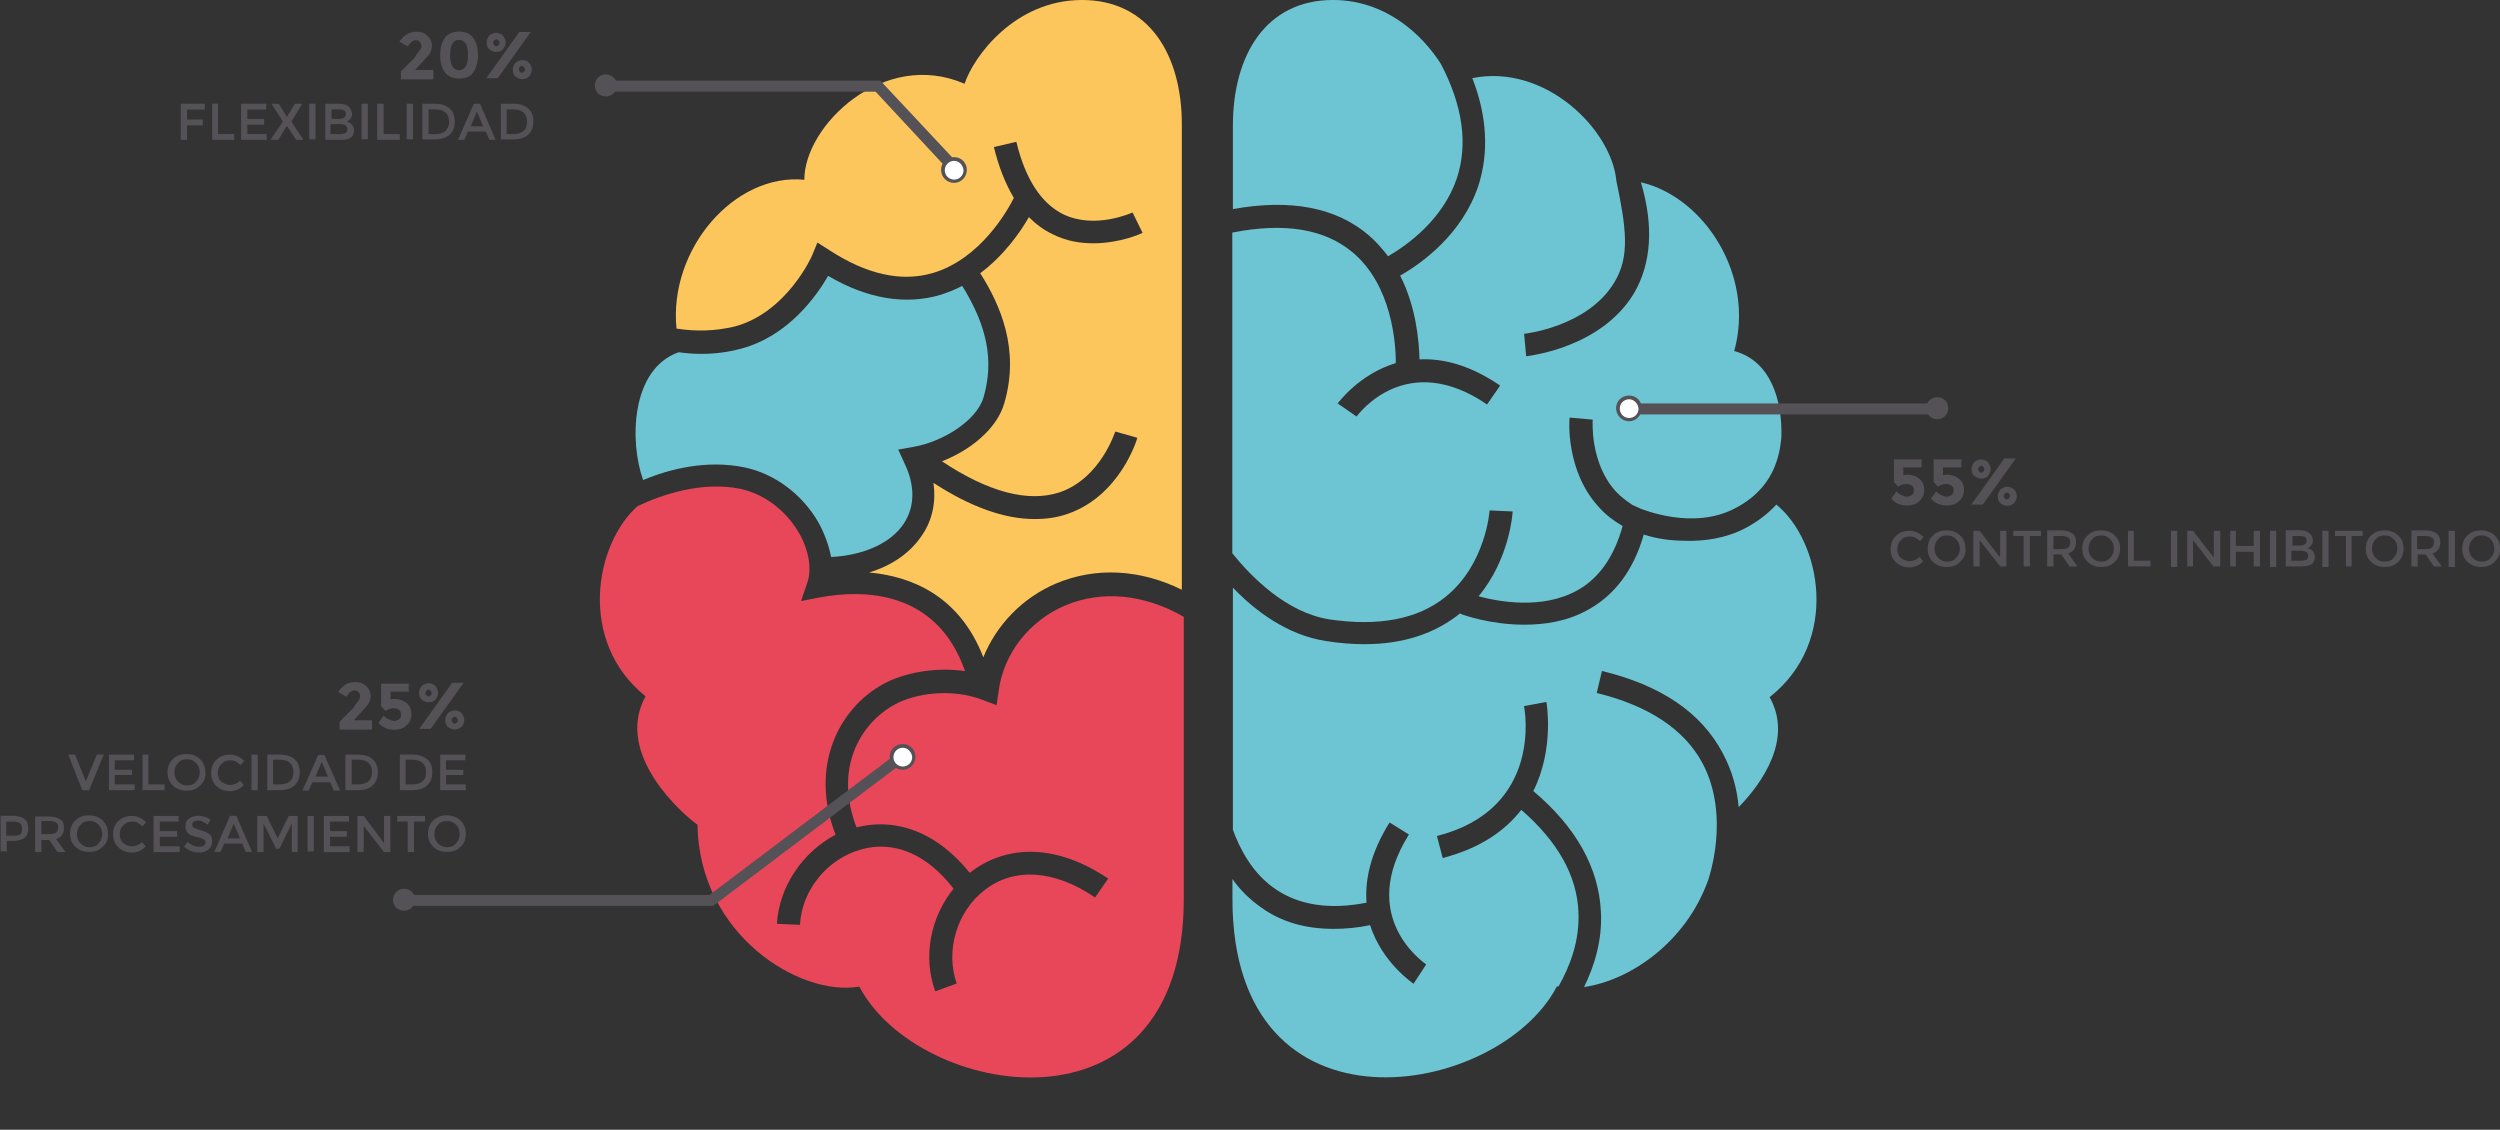 <?xml version="1.0" encoding="utf-8"?>
<!-- Generator: Adobe Illustrator 18.0.0, SVG Export Plug-In . SVG Version: 6.00 Build 0)  -->
<!DOCTYPE svg PUBLIC "-//W3C//DTD SVG 1.1//EN" "http://www.w3.org/Graphics/SVG/1.1/DTD/svg11.dtd">
<svg version="1.1" id="Capa_1" xmlns="http://www.w3.org/2000/svg" xmlns:xlink="http://www.w3.org/1999/xlink" x="0px" y="0px"
	 viewBox="0 0 1680 759.2" enable-background="new 0 0 1680 759.2" xml:space="preserve">
<rect x="0" y="0" width="1680" height="759.2" fill="#333333" stroke="none"/>
<g>
	<g>
		<defs>
			<rect id="SVGID_1_" x="0" y="0" width="1680" height="759.2"/>
		</defs>
		<clipPath id="SVGID_2_">
			<use xlink:href="#SVGID_1_"  overflow="visible"/>
		</clipPath>
		<path clip-path="url(#SVGID_2_)" fill="#6DC5D3" d="M1193.7,339.1c-5.6,6-12.3,11.3-20.8,15.8c-13.4,7-27.5,8.8-39.8,8.5
			c-10.6,0-20.1-1.4-28.5-4.2c-6.7,23.6-19.4,40.8-37.7,50.7c-13.7,7.7-28.9,9.9-42.6,9.9c-22.9,0-41.6-6.7-43-7.4l0.4-0.7l-0.4,0.4
			c-16.9,13.7-38.4,20.8-64.4,20.8c-8.1,0-16.9-0.7-25.7-2.1c-26.1-3.9-47.9-20.4-62.7-35.9v162.7c4.6,12.7,13,29.2,28.5,39.8
			c15.8,10.9,36.6,14.1,61.3,9.2c-1.1-15.1,2.5-33.1,15.5-53.9l13,8.1c-34.9,55.6,9.9,85.9,11.6,87.3l-8.5,13
			c-0.4-0.4-21.1-14.1-29.2-39.4c-8.5,1.8-16.9,2.5-24.6,2.5c-18.7,0-34.9-4.6-48.2-14.1c-8.1-5.6-14.8-12.3-19.7-19.4v13.4
			c0,165.5,178.9,133.8,218,58.8c0.4,0,0.7,0,1.1,0c7.4-13,14.4-30.3,13.4-50.4c-1.1-24.3-14.1-47.2-38.4-68.3
			c-10.6,13.7-27.1,25.7-52.8,32.4l-3.9-14.8c71.1-18,59.2-84.5,58.5-87.3l15.1-2.8c0,0.4,5.6,31-8.8,59.9
			c28.9,24.3,44,51.8,45.4,81c1.1,19.4-4.6,37-11.3,50.7c31.3-4.6,68.7-30.3,83.5-72.2l0,0c0-0.4,15.1-42.3-3.9-78.2
			c-12.3-22.9-36.3-38.7-71.1-47.2l3.5-14.8c39.4,9.5,66.6,27.8,81,54.9c6.7,12.3,9.9,25,10.9,36.6c15.8-16.2,36.6-45.8,20.8-73.9
			C1237,430.7,1223.6,363.4,1193.7,339.1"/>
	</g>
	<g>
		<defs>
			<rect id="SVGID_3_" x="0" y="0" width="1680" height="759.2"/>
		</defs>
		<clipPath id="SVGID_4_">
			<use xlink:href="#SVGID_3_"  overflow="visible"/>
		</clipPath>
		<path clip-path="url(#SVGID_4_)" fill="#6DC5D3" d="M993.4,125c-10.9,32.4-37.7,51.8-52.5,60.2c10.9,21.5,12.7,44.4,13,56.3
			c15.5-0.7,33.5,3.5,54.2,17.6l-8.8,12.7c-54.2-37-86.3,6.3-87.7,8.1l-12.7-8.8c0.4-0.4,14.4-19.7,39.1-27.1
			c0-13-2.5-52.1-28.9-74.3c-18.7-15.8-45.8-20.4-81-13.4v215.5c12.7,15.8,36.3,39.8,65.1,44.4c33.1,4.9,59.5,0,78.2-15.1
			c27.1-21.8,29.6-57.7,29.6-58.1l15.5,0.7c0,1.4-2.1,32-22.9,57c13,3.5,42.6,9.2,66.2-3.9c14.8-8.1,25-22.9,30.6-43.3
			c-6-3.5-11.6-7.7-16.2-13c-22.2-24.3-19.7-58.5-19.4-59.9l15.5,1.4c0,0.4-2.1,28.9,15.5,48.2c3.2,3.5,7,6.3,11.3,9.2l5.6,2.5
			c0.4,0,34.9,14.8,63.4-0.4c14.8-7.7,24.3-19,28.5-33.8c1.4-4.6,2.1-9.5,2.5-14.1c0.7-24.3-7-51.1-31.7-57.7
			c14.1-50.7-20.1-103.5-62.7-113.4c8.8,29.6,7,54.9-4.9,75c-22.2,36.3-70.1,41.6-72.2,41.9l-1.4-15.1c0.4,0,42.6-4.6,60.6-34.5
			c10.6-17.3,8.1-36.3,1.4-68.3c-1.1,0,1.1,0,0,0c-3.2-34.5-47.9-78.9-96.8-69C999.3,77.8,1000.7,102.5,993.4,125"/>
	</g>
	<g>
		<defs>
			<rect id="SVGID_5_" x="0" y="0" width="1680" height="759.2"/>
		</defs>
		<clipPath id="SVGID_6_">
			<use xlink:href="#SVGID_5_"  overflow="visible"/>
		</clipPath>
		<path clip-path="url(#SVGID_6_)" fill="#6DC5D3" d="M919.8,158.1c4.9,4.2,9.2,9.2,13,14.1c12.7-7.4,36.6-24.3,46.1-52.1
			c7.7-22.9,4.2-48.9-10.6-77.1c-12-19-36.6-43-72.5-43c-45.1,0-67.3,37-67.3,84.5v56C867.3,133.5,897.9,139.4,919.8,158.1"/>
	</g>
	<g>
		<defs>
			<rect id="SVGID_7_" x="0" y="0" width="1680" height="759.2"/>
		</defs>
		<clipPath id="SVGID_8_">
			<use xlink:href="#SVGID_7_"  overflow="visible"/>
		</clipPath>
		<path clip-path="url(#SVGID_8_)" fill="#6DC5D3" d="M500.4,314.1c20.1,4.2,38.7,18,49.6,37c4.2,7.7,7,15.5,8.5,23.2
			c21.8-1.1,40.1-9.2,48.9-22.5c7.4-11.3,7.7-25.4,0.4-40.5l-4.2-9.2l10.2-1.8c19-3.2,42.6-17.3,47.2-33.5
			c7-24.3,2.5-47.5-14.4-74.7c-4.6,2.5-9.2,4.2-14.4,6c-23.6,7-49.3,2.8-75.7-12.7c-7.7,13.4-26.8,40.5-58.5,48.9
			c-9.2,2.5-18,3.5-26.8,3.5c-5.3,0-10.2-0.4-15.1-1.1c-32.4,11.3-33.1,60.6-23.9,85.9C449.7,315.2,475,308.8,500.4,314.1"/>
	</g>
	<g>
		<defs>
			<rect id="SVGID_9_" x="0" y="0" width="1680" height="759.2"/>
		</defs>
		<clipPath id="SVGID_10_">
			<use xlink:href="#SVGID_9_"  overflow="visible"/>
		</clipPath>
		<path clip-path="url(#SVGID_10_)" fill="#FCC65C" d="M493.7,219.4c34.9-9.2,52.1-47.5,52.1-47.9l3.5-8.5l7.7,4.9
			c25.4,16.6,48.9,21.8,70.1,15.5c31.7-9.5,50-41.9,54.2-50.4c-5.6-9.5-10.2-20.8-13.4-34.2l15.1-3.5c6,25,16.6,41.2,31.3,48.6
			c21.8,10.6,46.5-1.1,46.8-1.1l6.7,13.7c-0.7,0.4-15.1,7-33.1,7c-8.5,0-18-1.4-27.1-6c-6-2.8-11.3-6.7-16.2-11.6
			c-5.6,9.9-16.6,25.7-32.7,37.7c13.4,21.1,26.8,51.1,16.2,87.3c-4.9,17.3-22.9,31.7-41.9,39.1c31.3,20.8,58.1,27.8,79.2,20.8
			c27.5-9.5,37-40.5,37.3-40.8l14.8,4.2c-0.4,1.8-12,39.1-46.8,51.1c-7,2.5-14.4,3.5-22.2,3.5c-20.4,0-43-8.1-68-24.3
			c1.8,12.7-0.7,25-7.7,35.2c-7.7,11.6-20.1,20.4-35.6,25c27.8,2.5,60.6,15.1,76.8,57c8.8-21.8,26.4-40.1,48.9-49.6
			c26.8-11.3,56.7-9.5,84.5,4.2v-312C794.4,37,772.2,0,727.1,0s-72.9,38-78.9,56.3C594,32.7,540.5,84.2,540.5,120.8
			c-46.8-4.6-91.2,46.5-85.9,100C468,222.9,480.7,222.5,493.7,219.4"/>
	</g>
	<g>
		<defs>
			<rect id="SVGID_11_" x="0" y="0" width="1680" height="759.2"/>
		</defs>
		<clipPath id="SVGID_12_">
			<use xlink:href="#SVGID_11_"  overflow="visible"/>
		</clipPath>
		<path clip-path="url(#SVGID_12_)" fill="#E74759" d="M716.2,406.7c-24.3,10.2-41.9,32.4-45.1,57.7l-1.4,9.5l-9.2-3.5
			c-20.8-8.1-45.8-4.6-59.5,3.2c-23.6,13-40.5,43.7-25.4,82.4c27.8-7,54.9,4.2,76.1,30.6c0,0,0,0,0.4-0.4
			c25.7-19.7,59.2-18.3,92.6,4.2l-8.8,12.7c-27.5-18.7-54.6-20.4-74.3-4.9c-18.7,14.4-26.4,40.8-18.7,62.7l-14.4,5.3
			c-8.5-23.2-3.2-50,12.3-69c-17.6-22.9-39.8-32.7-62-26.4c-22.9,6.3-40.1,27.5-41.2,50.7l-15.5-0.7c1.4-25,17.3-48.2,39.4-59.9
			c-17.6-45.4,1.8-84.9,32.4-101.4c13-7,33.8-11.6,54.6-8.5c-19-54.6-68.3-54.9-97.2-49.6l-13,2.5l4.2-12.3
			c3.2-9.2,1.1-21.8-5.6-33.5c-8.8-15.1-23.2-26.1-39.4-29.6c-25.7-5.3-52.8,3.9-69,11.6c-28.5,25-40.8,90.8,5.3,127.8
			c-21.5,39.1,25.7,79.9,34.9,86.3c1.1,73.9,68.7,115.8,108.8,108.8c39.1,75,218,106.7,218-58.8V414.5
			C769,399.3,740.9,396.5,716.2,406.7"/>
	</g>
	<g>
		<defs>
			<rect id="SVGID_13_" x="0" y="0" width="1680" height="759.2"/>
		</defs>
		<clipPath id="SVGID_14_">
			<use xlink:href="#SVGID_13_"  overflow="visible"/>
		</clipPath>
		<path clip-path="url(#SVGID_14_)" fill="#545157" d="M1291.3,308.1v6h-12.3v5.3c1.1-0.4,2.1-0.4,3.2-0.4c2.8,0,5.6,1.1,7.7,2.8
			c2.1,1.8,3.2,4.2,3.2,7.4s-1.1,5.6-3.5,7.7c-2.1,2.1-4.9,2.8-8.1,2.8c-4.2,0-7.7-1.4-10.6-4.6l3.5-4.9c0.4,0.4,0.7,0.7,1.1,1.1
			c0.4,0.4,1.4,1.1,2.5,1.4c1.1,0.7,2.5,1.1,3.5,1.1s2.1-0.4,3.2-1.1c1.1-0.7,1.4-1.8,1.4-3.2c0-1.4-0.4-2.5-1.4-3.2
			c-1.1-0.7-2.1-1.1-3.9-1.1c-1.4,0-3.5,0.7-5.3,1.8l-2.8-3.2v-15.1h18.7V308.1z"/>
	</g>
	<g>
		<defs>
			<rect id="SVGID_15_" x="0" y="0" width="1680" height="759.2"/>
		</defs>
		<clipPath id="SVGID_16_">
			<use xlink:href="#SVGID_15_"  overflow="visible"/>
		</clipPath>
		<path clip-path="url(#SVGID_16_)" fill="#545157" d="M1318,308.1v6h-12.3v5.3c1.1-0.4,2.1-0.4,3.2-0.4c2.8,0,5.6,1.1,7.7,2.8
			c2.1,1.8,3.2,4.2,3.2,7.4s-1.1,5.6-3.5,7.7c-2.1,2.1-4.9,2.8-8.1,2.8c-4.2,0-7.7-1.4-10.6-4.6l3.5-4.9c0.4,0.4,0.7,0.7,1.1,1.1
			c0.4,0.4,1.4,1.1,2.5,1.4c1.1,0.7,2.5,1.1,3.5,1.1s2.1-0.4,3.2-1.1c1.1-0.7,1.4-1.8,1.4-3.2c0-1.4-0.4-2.5-1.4-3.2
			c-1.1-0.7-2.1-1.1-3.9-1.1c-1.4,0-3.5,0.7-5.3,1.8l-2.8-3.2v-15.1h18.7V308.1z"/>
	</g>
	<g>
		<defs>
			<rect id="SVGID_17_" x="0" y="0" width="1680" height="759.2"/>
		</defs>
		<clipPath id="SVGID_18_">
			<use xlink:href="#SVGID_17_"  overflow="visible"/>
		</clipPath>
		<path clip-path="url(#SVGID_18_)" fill="#545157" d="M1337.7,315.2c0,1.8-0.7,3.2-1.8,4.6c-1.1,1.4-2.8,1.8-4.6,1.8
			s-3.5-0.7-4.6-1.8c-1.4-1.1-1.8-2.8-1.8-4.6c0-1.8,0.7-3.2,1.8-4.6c1.4-1.1,2.8-1.8,4.6-1.8s3.5,0.7,4.6,1.8
			C1337,312,1337.7,313.4,1337.7,315.2 M1354.6,308.1l-22.2,31h-7.7l22.2-31H1354.6z M1330,316.9c0.4,0.4,0.7,0.7,1.4,0.7
			c0.7,0,1.1-0.4,1.4-0.7s0.7-1.1,0.7-1.4c0-0.7-0.4-1.1-0.7-1.8c-0.4-0.4-0.7-0.7-1.4-0.7c-0.4,0-1.1,0.4-1.4,0.7
			c-0.4,0.4-0.7,1.1-0.7,1.8C1329.3,315.9,1329.6,316.6,1330,316.9 M1355.3,333.5c0,1.8-0.7,3.2-1.8,4.6c-1.4,1.1-2.8,1.8-4.6,1.8
			c-1.8,0-3.5-0.7-4.6-1.8c-1.4-1.1-1.8-2.8-1.8-4.6c0-1.8,0.7-3.2,1.8-4.6c1.4-1.1,2.8-1.8,4.6-1.8c1.8,0,3.5,0.7,4.6,1.8
			C1354.6,330.3,1355.3,331.7,1355.3,333.5 M1347.2,334.9c0.4,0.4,0.7,0.7,1.4,0.7c0.7,0,1.1-0.4,1.4-0.7s0.7-1.1,0.7-1.4
			c0-0.7,0-1.1-0.7-1.8c-0.4-0.4-0.7-0.7-1.4-0.7c-0.7,0-1.1,0.4-1.4,0.7c-0.4,0.4-0.7,1.1-0.7,1.8
			C1346.9,334.2,1346.9,334.5,1347.2,334.9"/>
	</g>
	<g>
		<defs>
			<rect id="SVGID_19_" x="0" y="0" width="1680" height="759.2"/>
		</defs>
		<clipPath id="SVGID_20_">
			<use xlink:href="#SVGID_19_"  overflow="visible"/>
		</clipPath>
		<path clip-path="url(#SVGID_20_)" fill="#545157" d="M1283.2,377.1c1.4,0,2.5-0.4,3.5-0.7s2.1-1.1,3.2-2.1l2.5,2.8
			c-2.5,2.8-5.6,4.2-9.2,4.2c-3.5,0-6.7-1.1-9.2-3.5s-3.5-5.3-3.5-8.8c0-3.5,1.1-6.7,3.5-8.8c2.5-2.5,5.6-3.5,9.2-3.5
			c3.5,0,6.7,1.4,9.5,4.2l-2.5,2.8c-1.1-1.1-2.1-1.8-3.2-2.5c-1.1-0.4-2.1-0.7-3.5-0.7c-2.5,0-4.6,0.7-6,2.5c-1.8,1.4-2.5,3.5-2.5,6
			s0.7,4.6,2.5,6C1278.9,376.1,1281,377.1,1283.2,377.1"/>
	</g>
	<g>
		<defs>
			<rect id="SVGID_21_" x="0" y="0" width="1680" height="759.2"/>
		</defs>
		<clipPath id="SVGID_22_">
			<use xlink:href="#SVGID_21_"  overflow="visible"/>
		</clipPath>
		<path clip-path="url(#SVGID_22_)" fill="#545157" d="M1317.3,377.5c-2.5,2.5-5.3,3.5-9.2,3.5c-3.5,0-6.7-1.1-9.2-3.5
			s-3.5-5.3-3.5-8.8s1.1-6.7,3.5-8.8c2.5-2.5,5.3-3.5,9.2-3.5c3.5,0,6.7,1.1,9.2,3.5s3.5,5.3,3.5,8.8
			C1321.2,371.8,1319.8,375,1317.3,377.5 M1314.5,362.3c-1.8-1.8-3.5-2.5-6-2.5s-4.6,0.7-6,2.5c-1.8,1.8-2.5,3.9-2.5,6.3
			c0,2.5,0.7,4.6,2.5,6.3c1.8,1.8,3.5,2.5,6,2.5s4.6-0.7,6-2.5c1.8-1.8,2.5-3.9,2.5-6.3C1317,365.9,1315.9,364.1,1314.5,362.3"/>
	</g>
	<g>
		<defs>
			<rect id="SVGID_23_" x="0" y="0" width="1680" height="759.2"/>
		</defs>
		<clipPath id="SVGID_24_">
			<use xlink:href="#SVGID_23_"  overflow="visible"/>
		</clipPath>
		<polygon clip-path="url(#SVGID_24_)" fill="#545157" points="1344.1,356.7 1348.3,356.7 1348.3,380.6 1344.1,380.6 1330.3,363 
			1330.3,380.6 1326.1,380.6 1326.1,356.7 1330.3,356.7 1344.1,374.7 		"/>
	</g>
	<g>
		<defs>
			<rect id="SVGID_25_" x="0" y="0" width="1680" height="759.2"/>
		</defs>
		<clipPath id="SVGID_26_">
			<use xlink:href="#SVGID_25_"  overflow="visible"/>
		</clipPath>
		<polygon clip-path="url(#SVGID_26_)" fill="#545157" points="1364.1,360.2 1364.1,380.6 1359.9,380.6 1359.9,360.2 1352.9,360.2 
			1352.9,356.7 1371.5,356.7 1371.5,360.2 		"/>
	</g>
	<g>
		<defs>
			<rect id="SVGID_27_" x="0" y="0" width="1680" height="759.2"/>
		</defs>
		<clipPath id="SVGID_28_">
			<use xlink:href="#SVGID_27_"  overflow="visible"/>
		</clipPath>
		<path clip-path="url(#SVGID_28_)" fill="#545157" d="M1395.1,364.5c0,3.9-1.8,6.3-5.3,7.4l6.3,8.8h-5.3l-5.6-8.1h-5.3v8.1h-4.2
			v-24.3h8.8c3.5,0,6.3,0.7,7.7,1.8C1394.4,359.5,1395.1,361.6,1395.1,364.5 M1389.8,368c0.7-0.7,1.4-1.8,1.4-3.5
			c0-1.4-0.4-2.8-1.4-3.2c-0.7-0.7-2.5-1.1-4.6-1.1h-5.3v8.8h4.9C1387.4,369,1388.8,368.7,1389.8,368"/>
	</g>
	<g>
		<defs>
			<rect id="SVGID_29_" x="0" y="0" width="1680" height="759.2"/>
		</defs>
		<clipPath id="SVGID_30_">
			<use xlink:href="#SVGID_29_"  overflow="visible"/>
		</clipPath>
		<path clip-path="url(#SVGID_30_)" fill="#545157" d="M1421.2,377.5c-2.5,2.5-5.3,3.5-9.2,3.5c-3.5,0-6.7-1.1-9.2-3.5
			s-3.5-5.3-3.5-8.8s1.1-6.7,3.5-8.8c2.5-2.5,5.3-3.5,9.2-3.5c3.5,0,6.7,1.1,9.2,3.5s3.5,5.3,3.5,8.8
			C1424.7,371.8,1423.7,375,1421.2,377.5 M1418,362.3c-1.8-1.8-3.5-2.5-6-2.5s-4.6,0.7-6,2.5c-1.8,1.8-2.5,3.9-2.5,6.3
			c0,2.5,0.7,4.6,2.5,6.3c1.8,1.8,3.5,2.5,6,2.5s4.6-0.7,6-2.5c1.8-1.8,2.5-3.9,2.5-6.3C1420.5,365.9,1419.8,364.1,1418,362.3"/>
	</g>
	<g>
		<defs>
			<rect id="SVGID_31_" x="0" y="0" width="1680" height="759.2"/>
		</defs>
		<clipPath id="SVGID_32_">
			<use xlink:href="#SVGID_31_"  overflow="visible"/>
		</clipPath>
		<polygon clip-path="url(#SVGID_32_)" fill="#545157" points="1430,380.6 1430,356.7 1433.9,356.7 1433.9,376.8 1445.1,376.8 
			1445.1,380.6 		"/>
	</g>
	<g>
		<defs>
			<rect id="SVGID_33_" x="0" y="0" width="1680" height="759.2"/>
		</defs>
		<clipPath id="SVGID_34_">
			<use xlink:href="#SVGID_33_"  overflow="visible"/>
		</clipPath>
		<rect x="1458.9" y="356.7" clip-path="url(#SVGID_34_)" fill="#545157" width="4.2" height="24.3"/>
	</g>
	<g>
		<defs>
			<rect id="SVGID_35_" x="0" y="0" width="1680" height="759.2"/>
		</defs>
		<clipPath id="SVGID_36_">
			<use xlink:href="#SVGID_35_"  overflow="visible"/>
		</clipPath>
		<polygon clip-path="url(#SVGID_36_)" fill="#545157" points="1487.7,356.7 1492,356.7 1492,380.6 1487.4,380.6 1473.7,363 
			1473.7,380.6 1469.8,380.6 1469.8,356.7 1473.7,356.7 1487.7,374.7 		"/>
	</g>
	<g>
		<defs>
			<rect id="SVGID_37_" x="0" y="0" width="1680" height="759.2"/>
		</defs>
		<clipPath id="SVGID_38_">
			<use xlink:href="#SVGID_37_"  overflow="visible"/>
		</clipPath>
		<polygon clip-path="url(#SVGID_38_)" fill="#545157" points="1498.7,380.6 1498.7,356.7 1502.5,356.7 1502.5,366.9 1514.5,366.9 
			1514.5,356.7 1518.7,356.7 1518.7,380.6 1514.5,380.6 1514.5,370.8 1502.5,370.8 1502.5,380.6 		"/>
	</g>
	<g>
		<defs>
			<rect id="SVGID_39_" x="0" y="0" width="1680" height="759.2"/>
		</defs>
		<clipPath id="SVGID_40_">
			<use xlink:href="#SVGID_39_"  overflow="visible"/>
		</clipPath>
		<rect x="1525.4" y="356.7" clip-path="url(#SVGID_40_)" fill="#545157" width="4.2" height="24.3"/>
	</g>
	<g>
		<defs>
			<rect id="SVGID_41_" x="0" y="0" width="1680" height="759.2"/>
		</defs>
		<clipPath id="SVGID_42_">
			<use xlink:href="#SVGID_41_"  overflow="visible"/>
		</clipPath>
		<path clip-path="url(#SVGID_42_)" fill="#545157" d="M1546.5,380.6H1536v-24.3h9.5c1.8,0,3.2,0.4,4.2,0.7c1.1,0.4,2.1,1.1,2.8,1.8
			c1.1,1.4,1.8,2.8,1.8,4.2c0,1.8-0.7,3.2-1.8,4.2c-0.4,0.4-0.7,0.4-1.1,0.7c0,0-0.4,0.4-0.7,0.4c1.4,0.4,2.8,1.1,3.5,2.1
			c1.1,1.1,1.4,2.5,1.4,3.9c0,1.8-0.7,3.2-1.8,4.6C1552.2,379.9,1550.1,380.6,1546.5,380.6 M1540.2,366.6h5.3c2.8,0,4.6-1.1,4.6-3.2
			c0-1.1-0.4-2.1-1.1-2.5c-0.7-0.4-1.8-0.7-3.2-0.7h-5.3v6.3H1540.2z M1540.2,376.8h6.3c1.4,0,2.8-0.4,3.5-0.7s1.1-1.4,1.1-2.8
			c0-2.1-1.8-3.2-5.3-3.2h-6v6.7H1540.2z"/>
	</g>
	<g>
		<defs>
			<rect id="SVGID_43_" x="0" y="0" width="1680" height="759.2"/>
		</defs>
		<clipPath id="SVGID_44_">
			<use xlink:href="#SVGID_43_"  overflow="visible"/>
		</clipPath>
		<rect x="1560.6" y="356.7" clip-path="url(#SVGID_44_)" fill="#545157" width="4.2" height="24.3"/>
	</g>
	<g>
		<defs>
			<rect id="SVGID_45_" x="0" y="0" width="1680" height="759.2"/>
		</defs>
		<clipPath id="SVGID_46_">
			<use xlink:href="#SVGID_45_"  overflow="visible"/>
		</clipPath>
		<polygon clip-path="url(#SVGID_46_)" fill="#545157" points="1580.3,360.2 1580.3,380.6 1576.5,380.6 1576.5,360.2 1569.1,360.2 
			1569.1,356.7 1587.7,356.7 1587.7,360.2 		"/>
	</g>
	<g>
		<defs>
			<rect id="SVGID_47_" x="0" y="0" width="1680" height="759.2"/>
		</defs>
		<clipPath id="SVGID_48_">
			<use xlink:href="#SVGID_47_"  overflow="visible"/>
		</clipPath>
		<path clip-path="url(#SVGID_48_)" fill="#545157" d="M1611.7,377.5c-2.5,2.5-5.3,3.5-9.2,3.5c-3.5,0-6.7-1.1-9.2-3.5
			s-3.5-5.3-3.5-8.8s1.1-6.7,3.5-8.8c2.5-2.5,5.3-3.5,9.2-3.5c3.5,0,6.7,1.1,9.2,3.5s3.5,5.3,3.5,8.8
			C1615.2,371.8,1614.2,375,1611.7,377.5 M1608.5,362.3c-1.8-1.8-3.5-2.5-6-2.5s-4.6,0.7-6,2.5c-1.8,1.8-2.5,3.9-2.5,6.3
			c0,2.5,0.7,4.6,2.5,6.3c1.8,1.8,3.5,2.5,6,2.5s4.6-0.7,6-2.5c1.8-1.8,2.5-3.9,2.5-6.3C1611,365.9,1610.3,364.1,1608.5,362.3"/>
	</g>
	<g>
		<defs>
			<rect id="SVGID_49_" x="0" y="0" width="1680" height="759.2"/>
		</defs>
		<clipPath id="SVGID_50_">
			<use xlink:href="#SVGID_49_"  overflow="visible"/>
		</clipPath>
		<path clip-path="url(#SVGID_50_)" fill="#545157" d="M1639.9,364.5c0,3.9-1.8,6.3-5.3,7.4l6.3,8.8h-5.3l-5.6-8.1h-5.3v8.1h-4.2
			v-24.3h8.8c3.5,0,6.3,0.7,7.7,1.8C1638.8,359.5,1639.9,361.6,1639.9,364.5 M1634.2,368c0.7-0.7,1.4-1.8,1.4-3.5
			c0-1.4-0.4-2.8-1.4-3.2c-0.7-0.7-2.5-1.1-4.6-1.1h-5.3v8.8h4.9C1631.8,369,1633.5,368.7,1634.2,368"/>
	</g>
	<g>
		<defs>
			<rect id="SVGID_51_" x="0" y="0" width="1680" height="759.2"/>
		</defs>
		<clipPath id="SVGID_52_">
			<use xlink:href="#SVGID_51_"  overflow="visible"/>
		</clipPath>
		<rect x="1645.5" y="356.7" clip-path="url(#SVGID_52_)" fill="#545157" width="4.2" height="24.3"/>
	</g>
	<g>
		<defs>
			<rect id="SVGID_53_" x="0" y="0" width="1680" height="759.2"/>
		</defs>
		<clipPath id="SVGID_54_">
			<use xlink:href="#SVGID_53_"  overflow="visible"/>
		</clipPath>
		<path clip-path="url(#SVGID_54_)" fill="#545157" d="M1676.5,377.5c-2.5,2.5-5.3,3.5-9.2,3.5c-3.5,0-6.7-1.1-9.2-3.5
			s-3.5-5.3-3.5-8.8s1.1-6.7,3.5-8.8c2.5-2.5,5.3-3.5,9.2-3.5c3.5,0,6.7,1.1,9.2,3.5s3.5,5.3,3.5,8.8
			C1680.4,371.8,1678.9,375,1676.5,377.5 M1673.7,362.3c-1.8-1.8-3.5-2.5-6-2.5s-4.6,0.7-6,2.5c-1.8,1.8-2.5,3.9-2.5,6.3
			c0,2.5,0.7,4.6,2.5,6.3c1.8,1.8,3.5,2.5,6,2.5s4.6-0.7,6-2.5c1.8-1.8,2.5-3.9,2.5-6.3C1676.1,365.9,1675.1,364.1,1673.7,362.3"/>
	</g>
	<g>
		<defs>
			<rect id="SVGID_55_" x="0" y="0" width="1680" height="759.2"/>
		</defs>
		<clipPath id="SVGID_56_">
			<use xlink:href="#SVGID_55_"  overflow="visible"/>
		</clipPath>
		<path clip-path="url(#SVGID_56_)" fill="#545157" d="M282.1,33.8c0.7-1.1,1.1-2.1,1.1-3.2s-0.4-1.8-1.1-2.5
			c-0.7-0.7-1.4-1.1-2.5-1.1c-2.1,0-3.9,1.4-5.6,4.2l-5.6-3.2c1.4-2.1,3.2-3.9,4.9-4.9c1.8-1.1,3.9-1.8,6.7-1.8c2.8,0,4.9,0.7,7,2.5
			c2.1,1.8,3.2,3.9,3.2,7c0,1.8-0.4,3.2-1.1,4.6s-2.5,3.2-4.6,5.6l-5.6,6h12.3v6.3h-21.8v-5.3l9.2-9.2
			C279.9,36.3,281.3,34.9,282.1,33.8"/>
	</g>
	<g>
		<defs>
			<rect id="SVGID_57_" x="0" y="0" width="1680" height="759.2"/>
		</defs>
		<clipPath id="SVGID_58_">
			<use xlink:href="#SVGID_57_"  overflow="visible"/>
		</clipPath>
		<path clip-path="url(#SVGID_58_)" fill="#545157" d="M308.5,52.8c-4.2,0-7.4-1.4-9.5-4.2c-2.1-2.8-3.2-6.7-3.2-11.6
			s1.1-8.8,3.2-11.6c2.1-2.8,5.3-4.2,9.5-4.2c4.2,0,7.4,1.4,9.5,4.2c2.1,2.8,3.2,6.7,3.2,11.6s-1.1,8.8-3.2,11.6
			C316.2,51.4,313,52.8,308.5,52.8 M303.9,29.6c-1.1,1.8-1.4,4.2-1.4,7.4c0,3.2,0.4,5.6,1.4,7.4c1.1,1.8,2.5,2.8,4.6,2.8
			s3.5-1.1,4.6-2.8c1.1-1.8,1.4-4.2,1.4-7.4c0-3.2-0.4-5.6-1.4-7.4c-1.1-1.8-2.5-2.8-4.6-2.8S304.9,27.5,303.9,29.6"/>
	</g>
	<g>
		<defs>
			<rect id="SVGID_59_" x="0" y="0" width="1680" height="759.2"/>
		</defs>
		<clipPath id="SVGID_60_">
			<use xlink:href="#SVGID_59_"  overflow="visible"/>
		</clipPath>
		<path clip-path="url(#SVGID_60_)" fill="#545157" d="M339.8,28.5c0,1.8-0.7,3.2-1.8,4.6s-2.8,1.8-4.6,1.8c-1.8,0-3.5-0.7-4.6-1.8
			c-1.4-1.1-1.8-2.8-1.8-4.6s0.7-3.2,1.8-4.6c1.4-1.1,2.8-1.8,4.6-1.8c1.8,0,3.5,0.7,4.6,1.8C339.1,25.4,339.8,26.8,339.8,28.5
			 M356.7,21.5l-22.2,31h-7.7l22.2-31H356.7z M332.1,30.3c0.4,0.4,0.7,0.7,1.4,0.7c0.7,0,1.1-0.4,1.4-0.7c0.4-0.4,0.7-1.1,0.7-1.4
			c0-0.7,0-1.1-0.7-1.8c-0.4-0.4-0.7-0.7-1.4-0.7c-0.4,0-1.1,0.4-1.4,0.7c-0.4,0.4-0.7,1.1-0.7,1.8
			C331.4,29.2,331.7,29.9,332.1,30.3 M357.4,46.8c0,1.8-0.7,3.2-1.8,4.6c-1.4,1.1-2.8,1.8-4.6,1.8c-1.8,0-3.5-0.7-4.6-1.8
			c-1.4-1.1-1.8-2.8-1.8-4.6c0-1.8,0.7-3.2,1.8-4.6c1.4-1.1,2.8-1.8,4.6-1.8c1.8,0,3.5,0.7,4.6,1.8
			C356.7,43.7,357.4,45.1,357.4,46.8 M349.3,48.2c0.4,0.4,0.7,0.7,1.4,0.7c0.7,0,1.1-0.4,1.4-0.7c0.4-0.4,0.7-1.1,0.7-1.4
			c0-0.7-0.4-1.1-0.7-1.8c-0.4-0.4-0.7-0.7-1.4-0.7c-0.7,0-1.1,0.4-1.4,0.7c-0.4,0.4-0.7,1.1-0.7,1.8C349,47.5,349,47.9,349.3,48.2"
			/>
	</g>
	<g>
		<defs>
			<rect id="SVGID_61_" x="0" y="0" width="1680" height="759.2"/>
		</defs>
		<clipPath id="SVGID_62_">
			<use xlink:href="#SVGID_61_"  overflow="visible"/>
		</clipPath>
		<polygon clip-path="url(#SVGID_62_)" fill="#545157" points="125.7,73.6 125.7,80.3 136.3,80.3 136.3,84.2 125.7,84.2 125.7,94 
			121.5,94 121.5,69.7 137.7,69.7 137.7,73.6 		"/>
	</g>
	<g>
		<defs>
			<rect id="SVGID_63_" x="0" y="0" width="1680" height="759.2"/>
		</defs>
		<clipPath id="SVGID_64_">
			<use xlink:href="#SVGID_63_"  overflow="visible"/>
		</clipPath>
		<polygon clip-path="url(#SVGID_64_)" fill="#545157" points="142.6,94 142.6,69.7 146.5,69.7 146.5,90.1 157.4,90.1 157.4,94 		
			"/>
	</g>
	<g>
		<defs>
			<rect id="SVGID_65_" x="0" y="0" width="1680" height="759.2"/>
		</defs>
		<clipPath id="SVGID_66_">
			<use xlink:href="#SVGID_65_"  overflow="visible"/>
		</clipPath>
		<polygon clip-path="url(#SVGID_66_)" fill="#545157" points="178.9,69.7 178.9,73.6 166.2,73.6 166.2,79.9 177.5,79.9 177.5,83.8 
			166.2,83.8 166.2,90.1 179.2,90.1 179.2,94 162,94 162,69.7 		"/>
	</g>
	<g>
		<defs>
			<rect id="SVGID_67_" x="0" y="0" width="1680" height="759.2"/>
		</defs>
		<clipPath id="SVGID_68_">
			<use xlink:href="#SVGID_67_"  overflow="visible"/>
		</clipPath>
		<polygon clip-path="url(#SVGID_68_)" fill="#545157" points="199,94 193,84.9 192.6,84.9 187,94 181.7,94 190.1,81.7 182.4,69.7 
			187.3,69.7 192.6,78.2 193,78.2 198.2,69.7 203.2,69.7 195.8,81.7 203.9,94 		"/>
	</g>
	<g>
		<defs>
			<rect id="SVGID_69_" x="0" y="0" width="1680" height="759.2"/>
		</defs>
		<clipPath id="SVGID_70_">
			<use xlink:href="#SVGID_69_"  overflow="visible"/>
		</clipPath>
		<rect x="207.8" y="69.7" clip-path="url(#SVGID_70_)" fill="#545157" width="4.2" height="23.9"/>
	</g>
	<g>
		<defs>
			<rect id="SVGID_71_" x="0" y="0" width="1680" height="759.2"/>
		</defs>
		<clipPath id="SVGID_72_">
			<use xlink:href="#SVGID_71_"  overflow="visible"/>
		</clipPath>
		<path clip-path="url(#SVGID_72_)" fill="#545157" d="M229.2,94h-10.6V69.7h9.5c1.8,0,3.2,0.4,4.2,0.7c1.1,0.4,2.1,1.1,2.5,1.8
			c1.1,1.4,1.8,2.8,1.8,4.2c0,1.8-0.7,3.2-1.8,4.2c-0.4,0.4-0.7,0.4-1.1,0.7c0,0-0.4,0.4-0.7,0.4c1.4,0.4,2.8,1.1,3.5,2.1
			c1.1,1.1,1.4,2.5,1.4,3.9c0,1.8-0.7,3.2-1.8,4.6C234.9,93.3,232.4,94,229.2,94 M222.5,79.9h5.3c2.8,0,4.6-1.1,4.6-3.2
			c0-1.1-0.4-2.1-1.1-2.5s-1.8-0.7-3.2-0.7h-5.3v6.3H222.5z M222.5,90.1h6.3c1.4,0,2.8-0.4,3.5-0.7s1.1-1.4,1.1-2.8
			c0-2.1-1.8-3.2-5.3-3.2h-6v6.7H222.5z"/>
	</g>
	<g>
		<defs>
			<rect id="SVGID_73_" x="0" y="0" width="1680" height="759.2"/>
		</defs>
		<clipPath id="SVGID_74_">
			<use xlink:href="#SVGID_73_"  overflow="visible"/>
		</clipPath>
		<rect x="243" y="69.7" clip-path="url(#SVGID_74_)" fill="#545157" width="4.2" height="23.9"/>
	</g>
	<g>
		<defs>
			<rect id="SVGID_75_" x="0" y="0" width="1680" height="759.2"/>
		</defs>
		<clipPath id="SVGID_76_">
			<use xlink:href="#SVGID_75_"  overflow="visible"/>
		</clipPath>
		<polygon clip-path="url(#SVGID_76_)" fill="#545157" points="253.5,94 253.5,69.7 257.8,69.7 257.8,90.1 268.7,90.1 268.7,94 		
			"/>
	</g>
	<g>
		<defs>
			<rect id="SVGID_77_" x="0" y="0" width="1680" height="759.2"/>
		</defs>
		<clipPath id="SVGID_78_">
			<use xlink:href="#SVGID_77_"  overflow="visible"/>
		</clipPath>
		<rect x="273.3" y="69.7" clip-path="url(#SVGID_78_)" fill="#545157" width="4.2" height="23.9"/>
	</g>
	<g>
		<defs>
			<rect id="SVGID_79_" x="0" y="0" width="1680" height="759.2"/>
		</defs>
		<clipPath id="SVGID_80_">
			<use xlink:href="#SVGID_79_"  overflow="visible"/>
		</clipPath>
		<path clip-path="url(#SVGID_80_)" fill="#545157" d="M302.1,72.9c2.5,2.1,3.5,4.9,3.5,8.8c0,3.9-1.1,6.7-3.5,8.8
			c-2.1,2.1-5.6,3.2-10.2,3.2h-8.1V69.7h8.5C296.5,69.7,300,70.8,302.1,72.9 M301.8,82c0-5.6-3.2-8.5-9.5-8.5H288v16.6h4.6
			c2.8,0,5.3-0.7,6.7-2.1C300.7,86.6,301.8,84.5,301.8,82"/>
	</g>
	<g>
		<defs>
			<rect id="SVGID_81_" x="0" y="0" width="1680" height="759.2"/>
		</defs>
		<clipPath id="SVGID_82_">
			<use xlink:href="#SVGID_81_"  overflow="visible"/>
		</clipPath>
		<path clip-path="url(#SVGID_82_)" fill="#545157" d="M314.4,88.4L312,94h-4.2l10.6-24.3h4.2L333.1,94h-4.2l-2.5-5.6H314.4z
			 M324.7,84.9l-4.2-9.9l-4.2,9.9H324.7z"/>
	</g>
	<g>
		<defs>
			<rect id="SVGID_83_" x="0" y="0" width="1680" height="759.2"/>
		</defs>
		<clipPath id="SVGID_84_">
			<use xlink:href="#SVGID_83_"  overflow="visible"/>
		</clipPath>
		<path clip-path="url(#SVGID_84_)" fill="#545157" d="M354.9,72.9c2.5,2.1,3.5,4.9,3.5,8.8c0,3.9-1.1,6.7-3.5,8.8
			c-2.1,2.1-5.6,3.2-10.2,3.2h-8.1V69.7h8.5C349.3,69.7,352.5,70.8,354.9,72.9 M354.2,82c0-5.6-3.2-8.5-9.5-8.5h-4.2v16.6h4.6
			c2.8,0,5.3-0.7,6.7-2.1C353.5,86.6,354.2,84.5,354.2,82"/>
	</g>
	<g>
		<defs>
			<rect id="SVGID_85_" x="0" y="0" width="1680" height="759.2"/>
		</defs>
		<clipPath id="SVGID_86_">
			<use xlink:href="#SVGID_85_"  overflow="visible"/>
		</clipPath>
		<path clip-path="url(#SVGID_86_)" fill="#545157" d="M240.9,470.8c0.7-1.1,1.1-2.1,1.1-3.2c0-1.1-0.4-1.8-1.1-2.5
			c-0.7-0.7-1.4-1.1-2.5-1.1c-2.1,0-3.9,1.4-5.6,4.2l-5.6-3.2c1.4-2.1,3.2-3.9,4.9-4.9s3.9-1.8,6.7-1.8c2.8,0,4.9,0.7,7,2.5
			c2.1,1.8,3.2,3.9,3.2,7c0,1.8-0.4,3.2-1.1,4.6c-0.7,1.4-2.5,3.2-4.6,5.6l-5.6,6H250v6.3h-21.8v-5.3l9.2-9.2
			C238.7,473.3,240.2,471.9,240.9,470.8"/>
	</g>
	<g>
		<defs>
			<rect id="SVGID_87_" x="0" y="0" width="1680" height="759.2"/>
		</defs>
		<clipPath id="SVGID_88_">
			<use xlink:href="#SVGID_87_"  overflow="visible"/>
		</clipPath>
		<path clip-path="url(#SVGID_88_)" fill="#545157" d="M274.7,458.8v6h-12.3v5.3c1.1-0.4,2.1-0.4,3.2-0.4c2.8,0,5.6,1.1,7.7,2.8
			c2.1,1.8,3.2,4.2,3.2,7.4s-1.1,5.6-3.5,7.7c-2.1,2.1-4.9,2.8-8.1,2.8c-4.2,0-7.7-1.4-10.6-4.6l3.5-4.9c0.4,0.4,0.7,0.7,1.1,1.1
			c0.4,0.4,1.4,1.1,2.5,1.4c1.1,0.7,2.5,1.1,3.5,1.1s2.1-0.4,3.2-1.1c1.1-0.7,1.4-1.8,1.4-3.2c0-1.4-0.4-2.5-1.4-3.2
			c-1.1-0.7-2.1-1.1-3.9-1.1c-1.4,0-3.5,0.7-5.3,1.8l-2.8-3.2v-15.1h18.7V458.8z"/>
	</g>
	<g>
		<defs>
			<rect id="SVGID_89_" x="0" y="0" width="1680" height="759.2"/>
		</defs>
		<clipPath id="SVGID_90_">
			<use xlink:href="#SVGID_89_"  overflow="visible"/>
		</clipPath>
		<path clip-path="url(#SVGID_90_)" fill="#545157" d="M294.4,465.5c0,1.8-0.7,3.2-1.8,4.6s-2.8,1.8-4.6,1.8c-1.8,0-3.5-0.7-4.6-1.8
			c-1.4-1.1-1.8-2.8-1.8-4.6c0-1.8,0.7-3.2,1.8-4.6c1.4-1.1,2.8-1.8,4.6-1.8c1.8,0,3.5,0.7,4.6,1.8
			C293.7,462.3,294.4,464.1,294.4,465.5 M311.6,458.8l-22.2,31h-7.7l22.2-31H311.6z M286.6,467.3c0.4,0.4,0.7,0.7,1.4,0.7
			c0.7,0,1.1-0.4,1.4-0.7c0.4-0.4,0.7-1.1,0.7-1.4c0-0.7-0.4-1.1-0.7-1.8c-0.4-0.4-0.7-0.7-1.4-0.7c-0.7,0-1.1,0.4-1.4,0.7
			c-0.4,0.4-0.7,1.1-0.7,1.8S286.3,466.9,286.6,467.3 M312,483.8c0,1.8-0.7,3.2-1.8,4.6c-1.4,1.1-2.8,1.8-4.6,1.8
			c-1.8,0-3.5-0.7-4.6-1.8c-1.4-1.1-1.8-2.8-1.8-4.6c0-1.8,0.7-3.2,1.8-4.6c1.4-1.1,2.8-1.8,4.6-1.8c1.8,0,3.5,0.7,4.6,1.8
			C311.3,480.7,312,482.1,312,483.8 M304.2,485.6c0.4,0.4,0.7,0.7,1.4,0.7c0.7,0,1.1-0.4,1.4-0.7c0.4-0.4,0.7-1.1,0.7-1.4
			c0-0.7-0.4-1.1-0.7-1.8c-0.4-0.4-0.7-0.7-1.4-0.7c-0.7,0-1.1,0.4-1.4,0.7c-0.4,0.4-0.7,1.1-0.7,1.8
			C303.5,484.5,303.9,484.9,304.2,485.6"/>
	</g>
	<g>
		<defs>
			<rect id="SVGID_91_" x="0" y="0" width="1680" height="759.2"/>
		</defs>
		<clipPath id="SVGID_92_">
			<use xlink:href="#SVGID_91_"  overflow="visible"/>
		</clipPath>
		<polygon clip-path="url(#SVGID_92_)" fill="#545157" points="59.9,531 55.3,531 45.8,507.1 50.4,507.1 57.7,525 65.1,507.1 
			69.7,507.1 		"/>
	</g>
	<g>
		<defs>
			<rect id="SVGID_93_" x="0" y="0" width="1680" height="759.2"/>
		</defs>
		<clipPath id="SVGID_94_">
			<use xlink:href="#SVGID_93_"  overflow="visible"/>
		</clipPath>
		<polygon clip-path="url(#SVGID_94_)" fill="#545157" points="90.1,507.1 90.1,510.9 77.1,510.9 77.1,517.3 88.7,517.3 88.7,520.8 
			77.1,520.8 77.1,527.1 90.5,527.1 90.5,531 73.2,531 73.2,507.1 		"/>
	</g>
	<g>
		<defs>
			<rect id="SVGID_95_" x="0" y="0" width="1680" height="759.2"/>
		</defs>
		<clipPath id="SVGID_96_">
			<use xlink:href="#SVGID_95_"  overflow="visible"/>
		</clipPath>
		<polygon clip-path="url(#SVGID_96_)" fill="#545157" points="95.8,531 95.8,507.1 99.7,507.1 99.7,527.1 110.6,527.1 110.6,531 		
			"/>
	</g>
	<g>
		<defs>
			<rect id="SVGID_97_" x="0" y="0" width="1680" height="759.2"/>
		</defs>
		<clipPath id="SVGID_98_">
			<use xlink:href="#SVGID_97_"  overflow="visible"/>
		</clipPath>
		<path clip-path="url(#SVGID_98_)" fill="#545157" d="M134.5,527.8c-2.5,2.5-5.3,3.5-9.2,3.5c-3.5,0-6.7-1.1-9.2-3.5
			c-2.5-2.5-3.5-5.3-3.5-8.8c0-3.5,1.1-6.7,3.5-8.8c2.5-2.5,5.3-3.5,9.2-3.5c3.5,0,6.7,1.1,9.2,3.5c2.5,2.5,3.5,5.3,3.5,8.8
			C138.4,522.6,137,525.4,134.5,527.8 M131.7,512.7c-1.8-1.8-3.5-2.5-6-2.5c-2.5,0-4.6,0.7-6,2.5c-1.8,1.8-2.5,3.9-2.5,6.3
			c0,2.5,0.7,4.6,2.5,6.3c1.8,1.8,3.5,2.5,6,2.5c2.5,0,4.6-0.7,6-2.5c1.8-1.8,2.5-3.9,2.5-6.3C134.2,516.6,133.5,514.5,131.7,512.7"
			/>
	</g>
	<g>
		<defs>
			<rect id="SVGID_99_" x="0" y="0" width="1680" height="759.2"/>
		</defs>
		<clipPath id="SVGID_100_">
			<use xlink:href="#SVGID_99_"  overflow="visible"/>
		</clipPath>
		<path clip-path="url(#SVGID_100_)" fill="#545157" d="M154.6,527.5c1.4,0,2.5-0.4,3.5-0.7c1.1-0.4,2.1-1.1,3.2-2.1l2.5,2.8
			c-2.5,2.8-5.6,4.2-9.2,4.2c-3.5,0-6.7-1.1-9.2-3.5c-2.5-2.5-3.5-5.3-3.5-8.8c0-3.5,1.1-6.7,3.5-8.8c2.5-2.5,5.6-3.5,9.2-3.5
			c3.5,0,6.7,1.4,9.5,4.2l-2.5,2.8c-1.1-1.1-2.1-1.8-3.2-2.5c-1.1-0.4-2.1-0.7-3.5-0.7c-2.5,0-4.6,0.7-6,2.5c-1.8,1.4-2.5,3.5-2.5,6
			c0,2.5,0.7,4.6,2.5,6C150.4,526.4,152.1,527.5,154.6,527.5"/>
	</g>
	<g>
		<defs>
			<rect id="SVGID_101_" x="0" y="0" width="1680" height="759.2"/>
		</defs>
		<clipPath id="SVGID_102_">
			<use xlink:href="#SVGID_101_"  overflow="visible"/>
		</clipPath>
		<rect x="169" y="507.1" clip-path="url(#SVGID_102_)" fill="#545157" width="4.2" height="23.9"/>
	</g>
	<g>
		<defs>
			<rect id="SVGID_103_" x="0" y="0" width="1680" height="759.2"/>
		</defs>
		<clipPath id="SVGID_104_">
			<use xlink:href="#SVGID_103_"  overflow="visible"/>
		</clipPath>
		<path clip-path="url(#SVGID_104_)" fill="#545157" d="M197.9,510.2c2.5,2.1,3.5,4.9,3.5,8.8s-1.1,6.7-3.5,8.8
			c-2.1,2.1-5.6,3.2-10.2,3.2h-8.1v-23.9h8.5C192.3,507.1,195.4,508.1,197.9,510.2 M197.2,519c0-5.6-3.2-8.5-9.5-8.5h-4.2v16.6h4.6
			c2.8,0,5.3-0.7,6.7-2.1C196.5,523.6,197.2,521.9,197.2,519"/>
	</g>
	<g>
		<defs>
			<rect id="SVGID_105_" x="0" y="0" width="1680" height="759.2"/>
		</defs>
		<clipPath id="SVGID_106_">
			<use xlink:href="#SVGID_105_"  overflow="visible"/>
		</clipPath>
		<path clip-path="url(#SVGID_106_)" fill="#545157" d="M209.9,525.7l-2.5,5.6h-4.2l10.6-23.9h4.2l10.6,23.9h-4.2l-2.5-5.6H209.9z
			 M220.4,521.9l-4.2-9.9l-4.2,9.9H220.4z"/>
	</g>
	<g>
		<defs>
			<rect id="SVGID_107_" x="0" y="0" width="1680" height="759.2"/>
		</defs>
		<clipPath id="SVGID_108_">
			<use xlink:href="#SVGID_107_"  overflow="visible"/>
		</clipPath>
		<path clip-path="url(#SVGID_108_)" fill="#545157" d="M250.4,510.2c2.5,2.1,3.5,4.9,3.5,8.8s-1.1,6.7-3.5,8.8
			c-2.1,2.1-5.6,3.2-10.2,3.2h-8.1v-23.9h8.5C244.7,507.1,248.2,508.1,250.4,510.2 M250,519c0-5.6-3.2-8.5-9.5-8.5h-4.2v16.6h4.6
			c2.8,0,5.3-0.7,6.7-2.1C249,523.6,250,521.9,250,519"/>
	</g>
	<g>
		<defs>
			<rect id="SVGID_109_" x="0" y="0" width="1680" height="759.2"/>
		</defs>
		<clipPath id="SVGID_110_">
			<use xlink:href="#SVGID_109_"  overflow="visible"/>
		</clipPath>
		<path clip-path="url(#SVGID_110_)" fill="#545157" d="M287,510.2c2.5,2.1,3.5,4.9,3.5,8.8s-1.1,6.7-3.5,8.8
			c-2.1,2.1-5.6,3.2-10.2,3.2h-8.1v-23.9h8.5C281.3,507.1,284.5,508.1,287,510.2 M286.3,519c0-5.6-3.2-8.5-9.5-8.5h-4.2v16.6h4.6
			c2.8,0,5.3-0.7,6.7-2.1C285.6,523.6,286.3,521.9,286.3,519"/>
	</g>
	<g>
		<defs>
			<rect id="SVGID_111_" x="0" y="0" width="1680" height="759.2"/>
		</defs>
		<clipPath id="SVGID_112_">
			<use xlink:href="#SVGID_111_"  overflow="visible"/>
		</clipPath>
		<polygon clip-path="url(#SVGID_112_)" fill="#545157" points="312.7,507.1 312.7,510.9 299.7,510.9 299.7,517.3 311.3,517.3 
			311.3,520.8 299.7,520.8 299.7,527.1 313,527.1 313,531 295.8,531 295.8,507.1 		"/>
	</g>
	<g>
		<defs>
			<rect id="SVGID_113_" x="0" y="0" width="1680" height="759.2"/>
		</defs>
		<clipPath id="SVGID_114_">
			<use xlink:href="#SVGID_113_"  overflow="visible"/>
		</clipPath>
		<path clip-path="url(#SVGID_114_)" fill="#545157" d="M16.5,550.4c1.8,1.4,2.5,3.5,2.5,6.3c0,2.8-0.7,4.9-2.5,6.3
			c-1.8,1.4-4.2,2.1-7.7,2.1H4.6v7H0.4v-23.9h8.5C12,548.3,14.8,549,16.5,550.4 M13.7,560.6c0.7-0.7,1.1-2.1,1.1-3.9
			c0-1.8-0.4-2.8-1.4-3.5c-1.1-0.7-2.8-1.1-4.9-1.1H4.2v9.5h4.6C11.3,561.6,12.7,561.3,13.7,560.6"/>
	</g>
	<g>
		<defs>
			<rect id="SVGID_115_" x="0" y="0" width="1680" height="759.2"/>
		</defs>
		<clipPath id="SVGID_116_">
			<use xlink:href="#SVGID_115_"  overflow="visible"/>
		</clipPath>
		<path clip-path="url(#SVGID_116_)" fill="#545157" d="M43,556.4c0,3.9-1.8,6.3-5.3,7.4l6.3,8.8h-5.3l-5.6-8.1h-5.3v8.1h-4.2v-23.9
			h8.8c3.5,0,6.3,0.7,7.7,1.8C42.3,551.4,43,553.5,43,556.4 M37.7,559.5c0.7-0.7,1.4-1.8,1.4-3.5c0-1.4-0.4-2.8-1.4-3.2
			c-0.7-0.7-2.5-1.1-4.6-1.1h-5.3v8.8h4.9C35.2,560.6,36.6,560.2,37.7,559.5"/>
	</g>
	<g>
		<defs>
			<rect id="SVGID_117_" x="0" y="0" width="1680" height="759.2"/>
		</defs>
		<clipPath id="SVGID_118_">
			<use xlink:href="#SVGID_117_"  overflow="visible"/>
		</clipPath>
		<path clip-path="url(#SVGID_118_)" fill="#545157" d="M69,569c-2.5,2.5-5.3,3.5-9.2,3.5c-3.5,0-6.7-1.1-9.2-3.5
			c-2.5-2.5-3.5-5.3-3.5-8.8s1.1-6.7,3.5-8.8c2.5-2.5,5.3-3.5,9.2-3.5c3.5,0,6.7,1.1,9.2,3.5c2.5,2.5,3.5,5.3,3.5,8.8
			C72.9,563.8,71.5,566.9,69,569 M66.2,554.2c-1.8-1.8-3.5-2.5-6-2.5s-4.6,0.7-6,2.5c-1.8,1.8-2.5,3.9-2.5,6.3
			c0,2.5,0.7,4.6,2.5,6.3c1.8,1.8,3.5,2.5,6,2.5s4.6-0.7,6-2.5c1.8-1.8,2.5-3.9,2.5-6.3C68.7,557.8,67.6,555.7,66.2,554.2"/>
	</g>
	<g>
		<defs>
			<rect id="SVGID_119_" x="0" y="0" width="1680" height="759.2"/>
		</defs>
		<clipPath id="SVGID_120_">
			<use xlink:href="#SVGID_119_"  overflow="visible"/>
		</clipPath>
		<path clip-path="url(#SVGID_120_)" fill="#545157" d="M88.7,568.7c1.4,0,2.5-0.4,3.5-0.7c1.1-0.4,2.1-1.1,3.2-2.1l2.5,2.8
			c-2.5,2.8-5.6,4.2-9.2,4.2c-3.5,0-6.7-1.1-9.2-3.5c-2.5-2.5-3.5-5.3-3.5-8.8c0-3.5,1.1-6.7,3.5-8.8c2.5-2.5,5.6-3.5,9.2-3.5
			c3.5,0,6.7,1.4,9.5,4.2l-2.5,2.8c-1.1-1.1-2.1-1.8-3.2-2.5c-1.1-0.4-2.1-0.7-3.5-0.7c-2.5,0-4.6,0.7-6,2.5c-1.8,1.4-2.5,3.5-2.5,6
			c0,2.5,0.7,4.6,2.5,6C84.5,568,86.6,568.7,88.7,568.7"/>
	</g>
	<g>
		<defs>
			<rect id="SVGID_121_" x="0" y="0" width="1680" height="759.2"/>
		</defs>
		<clipPath id="SVGID_122_">
			<use xlink:href="#SVGID_121_"  overflow="visible"/>
		</clipPath>
		<polygon clip-path="url(#SVGID_122_)" fill="#545157" points="120.1,548.3 120.1,552.1 107.4,552.1 107.4,558.5 119,558.5 
			119,562.3 107.4,562.3 107.4,568.7 120.8,568.7 120.8,572.6 103.2,572.6 103.2,548.3 		"/>
	</g>
	<g>
		<defs>
			<rect id="SVGID_123_" x="0" y="0" width="1680" height="759.2"/>
		</defs>
		<clipPath id="SVGID_124_">
			<use xlink:href="#SVGID_123_"  overflow="visible"/>
		</clipPath>
		<path clip-path="url(#SVGID_124_)" fill="#545157" d="M133.1,551.4c-1.1,0-2.1,0.4-2.8,0.7c-0.7,0.4-1.1,1.1-1.1,2.1
			c0,1.1,0.4,1.8,1.1,2.1c0.7,0.4,2.5,1.1,4.9,1.8s4.2,1.4,5.6,2.5c1.4,1.1,1.8,2.8,1.8,4.9c0,2.1-0.7,3.9-2.5,5.3
			c-1.8,1.4-3.5,2.1-6.3,2.1c-3.9,0-7-1.4-10.2-3.9l2.5-3.2c2.5,2.1,4.9,3.2,7.7,3.2c1.4,0,2.5-0.4,3.2-0.7c0.7-0.7,1.1-1.4,1.1-2.1
			c0-1.1-0.4-1.8-1.1-2.1c-0.7-0.4-2.1-1.1-3.9-1.4c-1.8-0.4-3.2-0.7-3.9-1.1c-1.1-0.4-1.8-0.7-2.5-1.4c-1.4-1.1-2.1-2.8-2.1-4.9
			c0-2.1,0.7-3.9,2.5-5.3c1.8-1.1,3.5-1.8,6-1.8c1.4,0,3.2,0.4,4.6,0.7c1.4,0.4,2.8,1.1,3.9,2.1l-2.1,3.2c-0.7-0.7-1.8-1.1-2.8-1.8
			C135.6,551.8,134.2,551.4,133.1,551.4"/>
	</g>
	<g>
		<defs>
			<rect id="SVGID_125_" x="0" y="0" width="1680" height="759.2"/>
		</defs>
		<clipPath id="SVGID_126_">
			<use xlink:href="#SVGID_125_"  overflow="visible"/>
		</clipPath>
		<path clip-path="url(#SVGID_126_)" fill="#545157" d="M150.7,566.9l-2.5,5.6H144l10.6-24.3h4.2l10.6,24.3h-4.2l-2.5-5.6H150.7z
			 M161.3,563.4l-4.2-9.9l-4.2,9.9H161.3z"/>
	</g>
	<g>
		<defs>
			<rect id="SVGID_127_" x="0" y="0" width="1680" height="759.2"/>
		</defs>
		<clipPath id="SVGID_128_">
			<use xlink:href="#SVGID_127_"  overflow="visible"/>
		</clipPath>
		<polygon clip-path="url(#SVGID_128_)" fill="#545157" points="177.1,572.6 172.9,572.6 172.9,548.3 179.2,548.3 186.6,563.4 
			194,548.3 200,548.3 200,572.6 196.1,572.6 196.1,553.5 187.7,570.4 185.6,570.4 177.1,553.5 		"/>
	</g>
	<g>
		<defs>
			<rect id="SVGID_129_" x="0" y="0" width="1680" height="759.2"/>
		</defs>
		<clipPath id="SVGID_130_">
			<use xlink:href="#SVGID_129_"  overflow="visible"/>
		</clipPath>
		<rect x="206.7" y="548.3" clip-path="url(#SVGID_130_)" fill="#545157" width="4.2" height="23.9"/>
	</g>
	<g>
		<defs>
			<rect id="SVGID_131_" x="0" y="0" width="1680" height="759.2"/>
		</defs>
		<clipPath id="SVGID_132_">
			<use xlink:href="#SVGID_131_"  overflow="visible"/>
		</clipPath>
		<polygon clip-path="url(#SVGID_132_)" fill="#545157" points="234.5,548.3 234.5,552.1 221.8,552.1 221.8,558.5 233.1,558.5 
			233.1,562.3 221.8,562.3 221.8,568.7 234.9,568.7 234.9,572.6 217.6,572.6 217.6,548.3 		"/>
	</g>
	<g>
		<defs>
			<rect id="SVGID_133_" x="0" y="0" width="1680" height="759.2"/>
		</defs>
		<clipPath id="SVGID_134_">
			<use xlink:href="#SVGID_133_"  overflow="visible"/>
		</clipPath>
		<polygon clip-path="url(#SVGID_134_)" fill="#545157" points="258.1,548.3 262.3,548.3 262.3,572.6 258.1,572.6 244.4,555 
			244.4,572.6 240.2,572.6 240.2,548.3 244.4,548.3 258.1,566.6 		"/>
	</g>
	<g>
		<defs>
			<rect id="SVGID_135_" x="0" y="0" width="1680" height="759.2"/>
		</defs>
		<clipPath id="SVGID_136_">
			<use xlink:href="#SVGID_135_"  overflow="visible"/>
		</clipPath>
		<polygon clip-path="url(#SVGID_136_)" fill="#545157" points="278.2,552.1 278.2,572.6 274,572.6 274,552.1 266.9,552.1 
			266.9,548.3 285.6,548.3 285.6,552.1 		"/>
	</g>
	<g>
		<defs>
			<rect id="SVGID_137_" x="0" y="0" width="1680" height="759.2"/>
		</defs>
		<clipPath id="SVGID_138_">
			<use xlink:href="#SVGID_137_"  overflow="visible"/>
		</clipPath>
		<path clip-path="url(#SVGID_138_)" fill="#545157" d="M309.5,569c-2.5,2.5-5.3,3.5-9.2,3.5c-3.5,0-6.7-1.1-9.2-3.5
			c-2.5-2.5-3.5-5.3-3.5-8.8s1.1-6.7,3.5-8.8c2.5-2.5,5.3-3.5,9.2-3.5c3.5,0,6.7,1.1,9.2,3.5c2.5,2.5,3.5,5.3,3.5,8.8
			S312,566.9,309.5,569 M306.4,554.2c-1.8-1.8-3.5-2.5-6-2.5s-4.6,0.7-6,2.5c-1.8,1.8-2.5,3.9-2.5,6.3c0,2.5,0.7,4.6,2.5,6.3
			c1.8,1.8,3.5,2.5,6,2.5s4.6-0.7,6-2.5c1.8-1.8,2.5-3.9,2.5-6.3C308.8,557.8,308.1,555.7,306.4,554.2"/>
	</g>
	<g>
		<defs>
			<rect id="SVGID_139_" x="0" y="0" width="1680" height="759.2"/>
		</defs>
		<clipPath id="SVGID_140_">
			<use xlink:href="#SVGID_139_"  overflow="visible"/>
		</clipPath>
		<polygon clip-path="url(#SVGID_140_)" fill="#545157" points="638.8,115.8 588.4,61.6 408.5,61.6 408.5,54.2 591.6,54.2 
			644.4,110.6 		"/>
	</g>
	<g>
		<defs>
			<rect id="SVGID_141_" x="0" y="0" width="1680" height="759.2"/>
		</defs>
		<clipPath id="SVGID_142_">
			<use xlink:href="#SVGID_141_"  overflow="visible"/>
		</clipPath>
		<path clip-path="url(#SVGID_142_)" fill="#545157" d="M407.1,50c4.2,0,7.4,3.2,7.4,7.4s-3.2,7.4-7.4,7.4c-4.2,0-7.4-3.2-7.4-7.4
			C399.7,53.5,402.8,50,407.1,50"/>
	</g>
	<g>
		<defs>
			<rect id="SVGID_143_" x="0" y="0" width="1680" height="759.2"/>
		</defs>
		<clipPath id="SVGID_144_">
			<use xlink:href="#SVGID_143_"  overflow="visible"/>
		</clipPath>
		<path clip-path="url(#SVGID_144_)" fill="#FFFFFF" d="M641.2,106.7c4.2,0,7.4,3.2,7.4,7.4c0,4.2-3.2,7.4-7.4,7.4
			c-4.2,0-7.4-3.2-7.4-7.4C633.8,110.2,637,106.7,641.2,106.7"/>
	</g>
	<g>
		<defs>
			<rect id="SVGID_145_" x="0" y="0" width="1680" height="759.2"/>
		</defs>
		<clipPath id="SVGID_146_">
			<use xlink:href="#SVGID_145_"  overflow="visible"/>
		</clipPath>
		<path clip-path="url(#SVGID_146_)" fill="#545157" d="M641.2,122.9c-4.9,0-8.8-3.9-8.8-8.8s3.9-8.5,8.8-8.5s8.5,3.9,8.5,8.5
			C649.7,119,645.8,122.9,641.2,122.9 M641.2,108.1c-3.5,0-6.3,2.8-6.3,6.3c0,3.5,2.8,6.3,6.3,6.3c3.5,0,6.3-2.8,6.3-6.3
			C647.2,110.9,644.4,108.1,641.2,108.1"/>
	</g>
	<g>
		<defs>
			<rect id="SVGID_147_" x="0" y="0" width="1680" height="759.2"/>
		</defs>
		<clipPath id="SVGID_148_">
			<use xlink:href="#SVGID_147_"  overflow="visible"/>
		</clipPath>
		<polygon clip-path="url(#SVGID_148_)" fill="#545157" points="479.2,608.8 272.9,608.8 272.9,601.4 476.8,601.4 605,504.6 
			609.2,510.6 		"/>
	</g>
	<g>
		<defs>
			<rect id="SVGID_149_" x="0" y="0" width="1680" height="759.2"/>
		</defs>
		<clipPath id="SVGID_150_">
			<use xlink:href="#SVGID_149_"  overflow="visible"/>
		</clipPath>
		<path clip-path="url(#SVGID_150_)" fill="#545157" d="M271.5,597.2c4.2,0,7.4,3.2,7.4,7.4c0,4.2-3.2,7.4-7.4,7.4
			c-4.2,0-7.4-3.2-7.4-7.4C264.1,600.7,267.3,597.2,271.5,597.2"/>
	</g>
	<g>
		<defs>
			<rect id="SVGID_151_" x="0" y="0" width="1680" height="759.2"/>
		</defs>
		<clipPath id="SVGID_152_">
			<use xlink:href="#SVGID_151_"  overflow="visible"/>
		</clipPath>
		<path clip-path="url(#SVGID_152_)" fill="#FFFFFF" d="M606.7,501.1c4.2,0,7.4,3.2,7.4,7.4s-3.2,7.4-7.4,7.4
			c-4.2,0-7.4-3.2-7.4-7.4C599.3,504.6,602.5,501.1,606.7,501.1"/>
	</g>
	<g>
		<defs>
			<rect id="SVGID_153_" x="0" y="0" width="1680" height="759.2"/>
		</defs>
		<clipPath id="SVGID_154_">
			<use xlink:href="#SVGID_153_"  overflow="visible"/>
		</clipPath>
		<path clip-path="url(#SVGID_154_)" fill="#545157" d="M606.7,517.3c-4.9,0-8.8-3.9-8.8-8.8c0-4.9,3.9-8.5,8.8-8.5s8.5,3.9,8.5,8.5
			C615.2,513.4,611.3,517.3,606.7,517.3 M606.7,502.5c-3.5,0-6.3,2.8-6.3,6.3c0,3.5,2.8,6.3,6.3,6.3c3.5,0,6.3-2.8,6.3-6.3
			C612.7,505.3,609.9,502.5,606.7,502.5"/>
	</g>
	<g>
		<defs>
			<rect id="SVGID_155_" x="0" y="0" width="1680" height="759.2"/>
		</defs>
		<clipPath id="SVGID_156_">
			<use xlink:href="#SVGID_155_"  overflow="visible"/>
		</clipPath>
		<rect x="1096.2" y="271.1" clip-path="url(#SVGID_156_)" fill="#545157" width="202.1" height="7.4"/>
	</g>
	<g>
		<defs>
			<rect id="SVGID_157_" x="0" y="0" width="1680" height="759.2"/>
		</defs>
		<clipPath id="SVGID_158_">
			<use xlink:href="#SVGID_157_"  overflow="visible"/>
		</clipPath>
		<path clip-path="url(#SVGID_158_)" fill="#545157" d="M1301.8,266.9c4.2,0,7.4,3.2,7.4,7.4c0,4.2-3.2,7.4-7.4,7.4
			s-7.4-3.2-7.4-7.4C1294.4,270.4,1297.6,266.9,1301.8,266.9"/>
	</g>
	<g>
		<defs>
			<rect id="SVGID_159_" x="0" y="0" width="1680" height="759.2"/>
		</defs>
		<clipPath id="SVGID_160_">
			<use xlink:href="#SVGID_159_"  overflow="visible"/>
		</clipPath>
		<path clip-path="url(#SVGID_160_)" fill="#FFFFFF" d="M1094.8,266.9c4.2,0,7.4,3.2,7.4,7.4c0,4.2-3.2,7.4-7.4,7.4
			c-4.2,0-7.4-3.2-7.4-7.4C1087.4,270.4,1090.5,266.9,1094.8,266.9"/>
	</g>
	<g>
		<defs>
			<rect id="SVGID_161_" x="0" y="0" width="1680" height="759.2"/>
		</defs>
		<clipPath id="SVGID_162_">
			<use xlink:href="#SVGID_161_"  overflow="visible"/>
		</clipPath>
		<path clip-path="url(#SVGID_162_)" fill="#545157" d="M1094.8,283.1c-4.9,0-8.8-3.9-8.8-8.8c0-4.9,3.9-8.5,8.8-8.5
			c4.9,0,8.5,3.9,8.5,8.5C1103.2,279.2,1099.3,283.1,1094.8,283.1 M1094.8,268.3c-3.5,0-6.3,2.8-6.3,6.3s2.8,6.3,6.3,6.3
			c3.5,0,6.3-2.8,6.3-6.3C1100.8,271.1,1097.9,268.3,1094.8,268.3"/>
	</g>
</g>
</svg>

